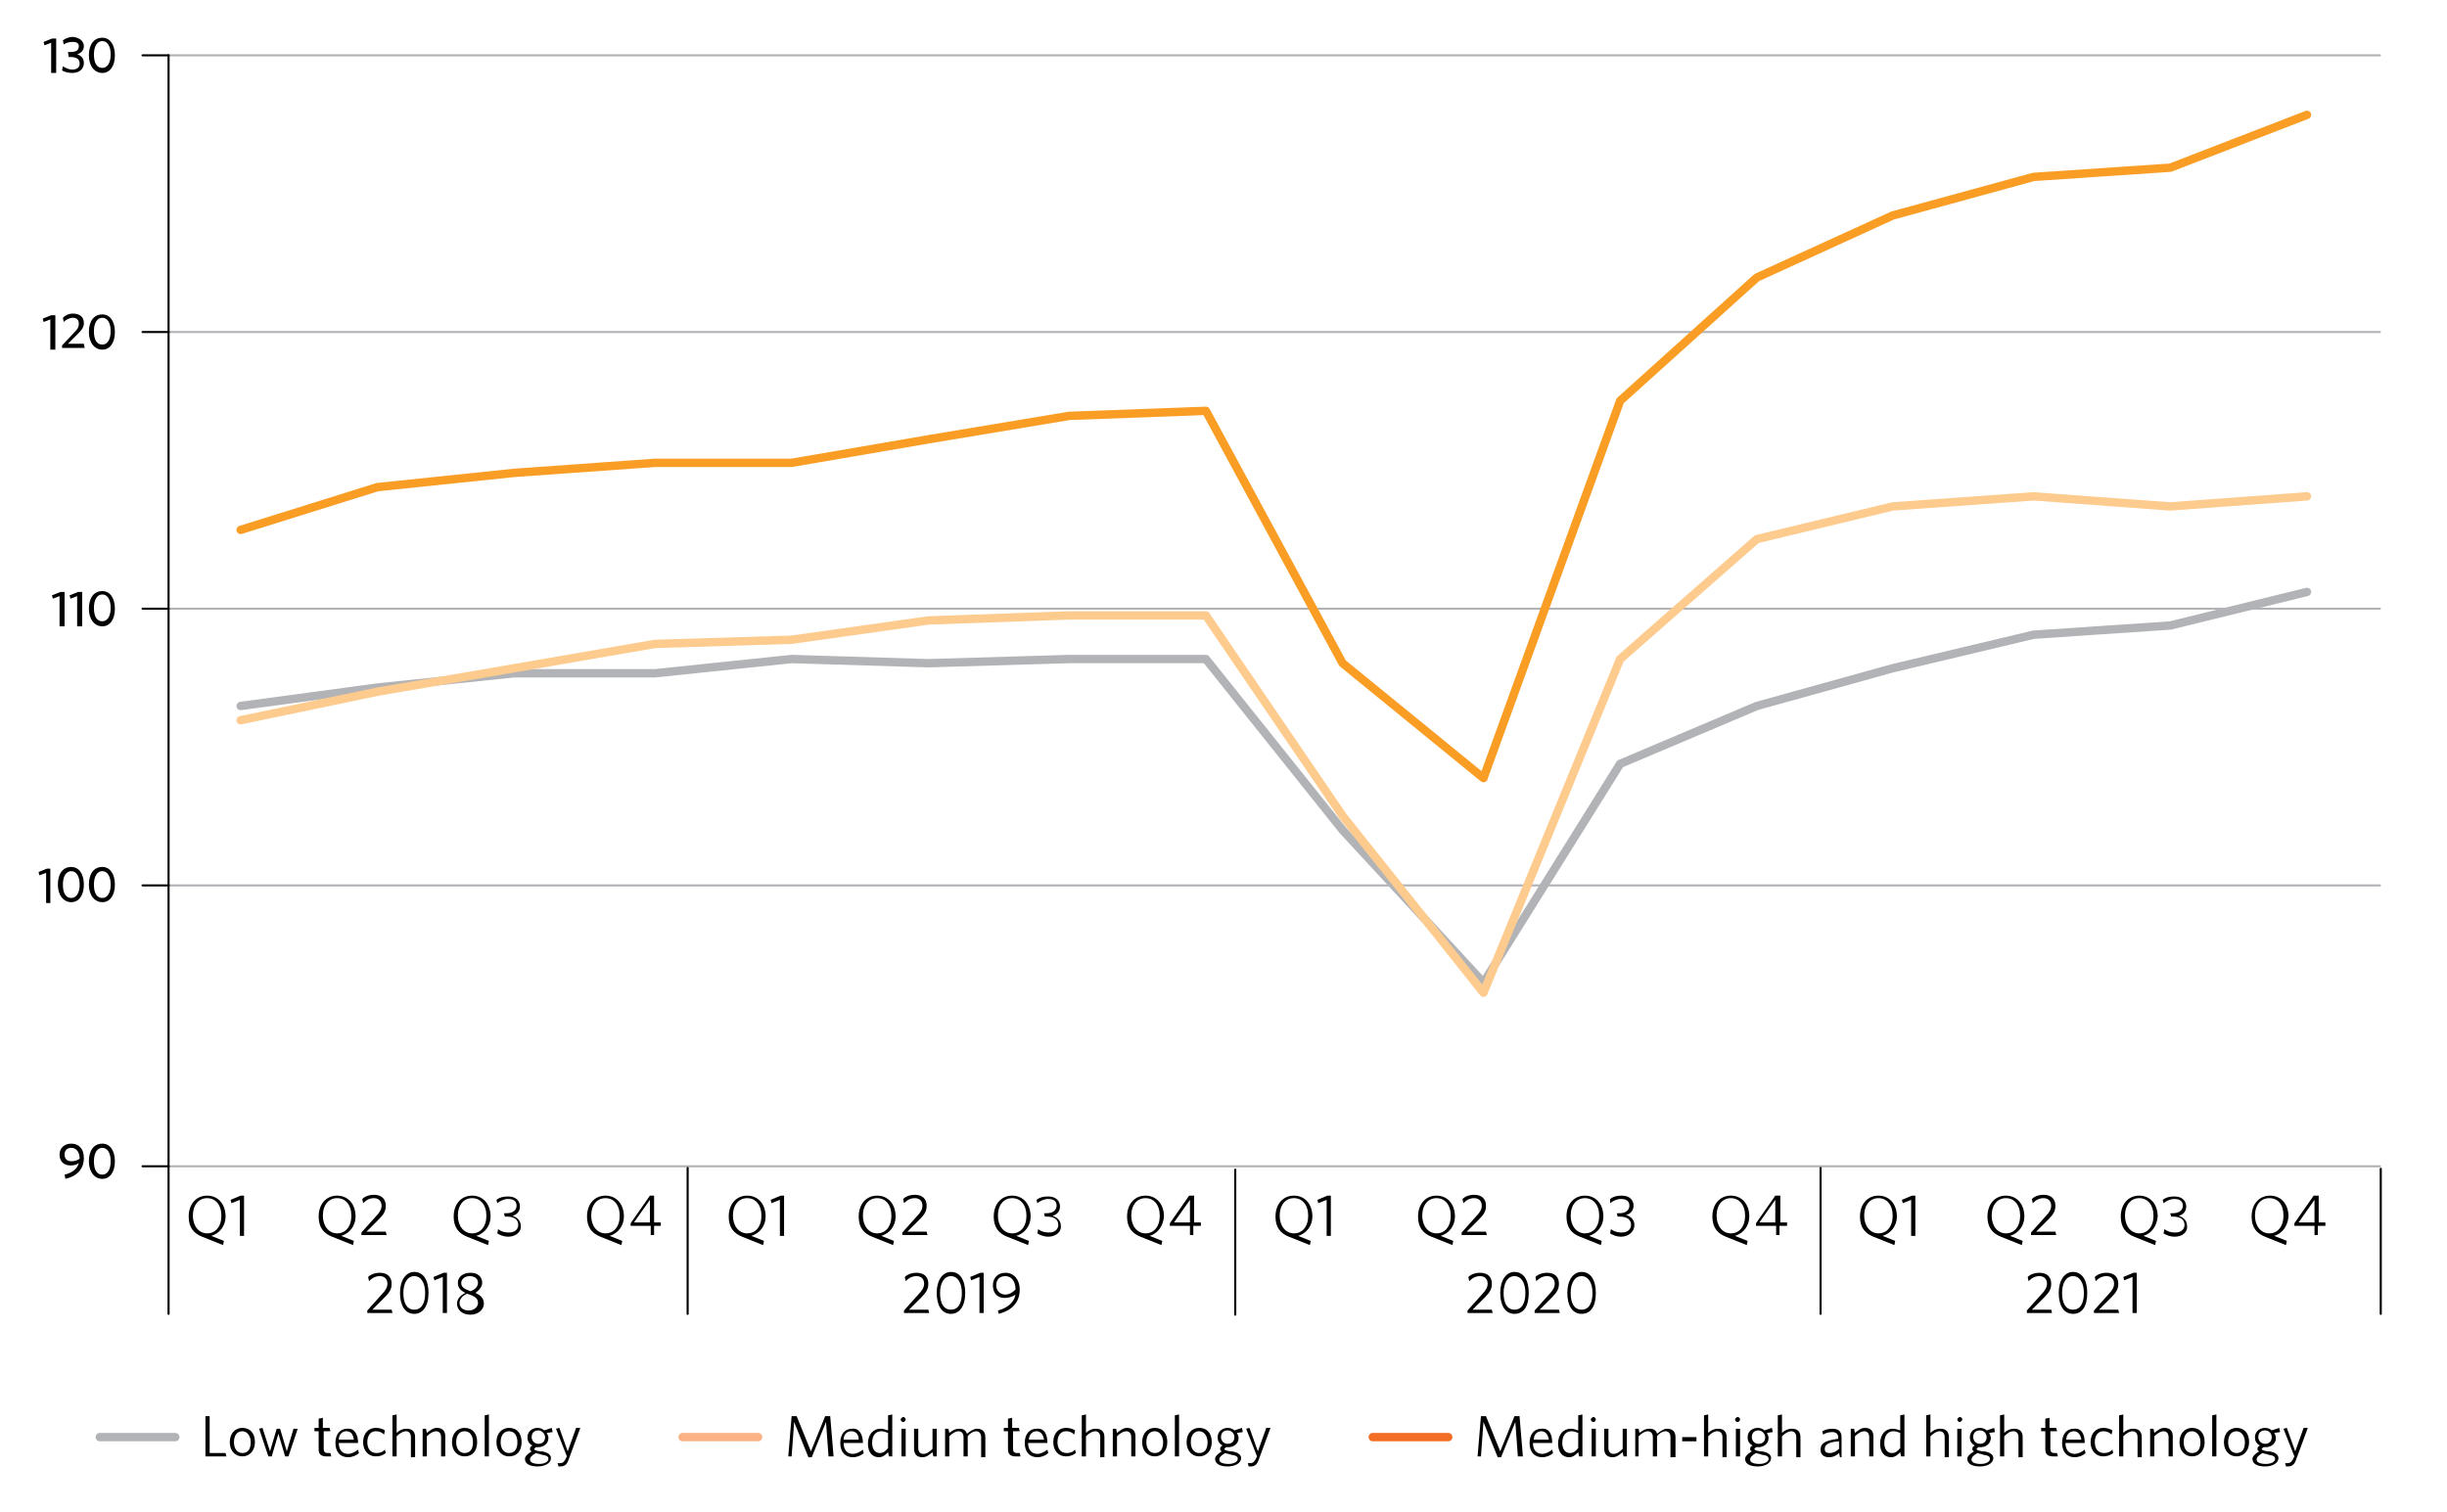 <?xml version="1.0" encoding="utf-8"?>
<!-- Generator: Adobe Illustrator 26.3.1, SVG Export Plug-In . SVG Version: 6.00 Build 0)  -->
<svg version="1.1" xmlns="http://www.w3.org/2000/svg" xmlns:xlink="http://www.w3.org/1999/xlink" x="0px" y="0px"
	 viewBox="0 0 291.8 180.3" style="enable-background:new 0 0 291.8 180.3;" xml:space="preserve">
<style type="text/css">
	.st0{fill:none;}
	.st1{fill:#FFFFFF;}
	.st2{display:none;}
	.st3{fill:none;stroke:#000000;stroke-width:0.25;stroke-linecap:round;stroke-linejoin:round;stroke-miterlimit:10;}
	.st4{fill:#F36E24;}
	.st5{fill:#FAB284;}
	.st6{fill:#A6A6A6;}
	.st7{fill:#DAD9D9;}
	.st8{fill:none;stroke:#FAB284;stroke-linecap:round;stroke-linejoin:round;stroke-miterlimit:10;}
	.st9{fill:none;stroke:#F36E24;stroke-linecap:round;stroke-linejoin:round;stroke-miterlimit:10;}
	.st10{fill:none;stroke:#B1B3B6;stroke-linecap:round;stroke-linejoin:round;stroke-miterlimit:10;}
	.st11{fill:none;stroke:#B1B3B6;stroke-width:0.25;stroke-linecap:round;stroke-linejoin:round;stroke-miterlimit:10;}
	.st12{fill:none;stroke:#FECB8E;stroke-linecap:round;stroke-linejoin:round;stroke-miterlimit:10;}
	.st13{fill:none;stroke:#F99D25;stroke-linecap:round;stroke-linejoin:round;stroke-miterlimit:10;}
</style>
<g id="Template_notes">
</g>
<g id="Two-line_title">
</g>
<g id="Three-line_title" class="st2">
</g>
<g id="Figure_11">
</g>
<g id="Figure_10">
</g>
<g id="Figure_9">
</g>
<g id="Figure_8">
</g>
<g id="Figure_7">
</g>
<g id="Figure_6">
</g>
<g id="Figure_5">
</g>
<g id="Figure_4">
</g>
<g id="Figure_3">
	<g>
		<rect x="4.7" y="-21.4" class="st0" width="275.9" height="26.2"/>
	</g>
	<g>
		<g>
			<line class="st8" x1="81.4" y1="171.4" x2="90.4" y2="171.4"/>
			<g>
				<path d="M98.8,173.7l-0.3-4.1l-1.7,4.2h-0.4l-1.7-4.2l-0.3,4.1H94l0.4-4.8h0.6l1.7,4.2l1.7-4.2h0.6l0.4,4.8H98.8z"/>
				<path d="M102.9,172.1h-2.3c0,0.8,0.4,1.3,1.1,1.3c0.4,0,0.8-0.2,1.2-0.5l0.1,0.4c-0.3,0.3-0.8,0.5-1.3,0.5
					c-0.9,0-1.5-0.6-1.5-1.7c0-1.1,0.6-1.7,1.4-1.7C102.4,170.3,102.9,171,102.9,172.1C102.9,172,102.9,172,102.9,172.1z
					 M101.5,170.7c-0.5,0-0.9,0.4-0.9,1h1.8C102.4,171.1,102.1,170.7,101.5,170.7z"/>
				<path d="M106,173.7l-0.1-0.5c-0.3,0.3-0.6,0.6-1.1,0.6c-0.7,0-1.3-0.5-1.3-1.6c0-1.2,0.7-1.8,1.5-1.8c0.3,0,0.6,0.1,0.9,0.2
					v-1.8l0.5-0.1v5H106z M105.9,170.9c-0.3-0.1-0.5-0.2-0.8-0.2c-0.6,0-1.1,0.4-1.1,1.4c0,0.8,0.4,1.2,0.9,1.2c0.4,0,0.7-0.2,1-0.6
					V170.9z"/>
				<path d="M107.7,169.6c-0.2,0-0.3-0.2-0.3-0.3s0.2-0.3,0.3-0.3c0.2,0,0.3,0.2,0.3,0.3S107.9,169.6,107.7,169.6z M107.5,173.7
					v-3.3h0.5v3.3H107.5z"/>
				<path d="M111.3,173.7l-0.1-0.5c-0.4,0.3-0.7,0.6-1.2,0.6c-0.7,0-1-0.4-1-1v-2.4h0.5v2.3c0,0.4,0.2,0.7,0.6,0.7
					c0.4,0,0.7-0.2,1.1-0.6v-2.4h0.5v3.3H111.3z"/>
				<path d="M117,173.7v-2.3c0-0.4-0.2-0.7-0.6-0.7c-0.3,0-0.7,0.2-1,0.6v2.4h-0.5v-2.3c0-0.4-0.2-0.7-0.6-0.7
					c-0.3,0-0.7,0.2-1.1,0.6v2.4h-0.5v-3.3h0.4l0.1,0.5c0.4-0.3,0.7-0.5,1.2-0.5c0.5,0,0.8,0.2,0.9,0.6c0.4-0.3,0.8-0.6,1.2-0.6
					c0.7,0,1,0.4,1,1v2.4H117z"/>
				<path d="M121.1,173.7c-0.5,0-0.9-0.2-0.9-0.8v-2.2h-0.5v-0.4h0.5v-1.1l0.5-0.1v1.2h0.8l0.1,0.4h-0.8v2.1c0,0.3,0.1,0.5,0.5,0.5
					c0.1,0,0.2,0,0.3,0l0.1,0.4C121.5,173.7,121.3,173.7,121.1,173.7z"/>
				<path d="M124.9,172.1h-2.3c0,0.8,0.4,1.3,1.1,1.3c0.4,0,0.8-0.2,1.2-0.5l0.1,0.4c-0.3,0.3-0.8,0.5-1.3,0.5
					c-0.9,0-1.5-0.6-1.5-1.7c0-1.1,0.6-1.7,1.4-1.7C124.5,170.3,124.9,171,124.9,172.1C124.9,172,124.9,172,124.9,172.1z
					 M123.6,170.7c-0.5,0-0.9,0.4-0.9,1h1.8C124.4,171.1,124.1,170.7,123.6,170.7z"/>
				<path d="M127.1,173.7c-0.8,0-1.5-0.6-1.5-1.7c0-1.1,0.7-1.7,1.5-1.7c0.4,0,0.8,0.1,1.1,0.3l-0.1,0.5c-0.3-0.3-0.6-0.4-1-0.4
					c-0.6,0-1,0.5-1,1.3c0,0.8,0.4,1.3,1.1,1.3c0.4,0,0.7-0.1,1-0.4l0.1,0.4C127.9,173.6,127.5,173.7,127.1,173.7z"/>
				<path d="M131.2,173.7v-2.3c0-0.4-0.2-0.7-0.6-0.7c-0.3,0-0.7,0.2-1.1,0.6v2.4h-0.5v-4.9l0.5-0.1v2.2c0.3-0.3,0.7-0.5,1.2-0.5
					c0.7,0,1,0.4,1,1v2.4H131.2z"/>
				<path d="M134.9,173.7v-2.3c0-0.4-0.2-0.7-0.6-0.7c-0.3,0-0.7,0.2-1.1,0.6v2.4h-0.5v-3.3h0.4l0.1,0.5c0.4-0.3,0.7-0.6,1.2-0.6
					c0.7,0,1,0.4,1,1v2.4H134.9z"/>
				<path d="M137.7,173.7c-0.8,0-1.5-0.6-1.5-1.7c0-1.1,0.7-1.7,1.5-1.7c0.9,0,1.5,0.6,1.5,1.7C139.2,173.1,138.5,173.7,137.7,173.7
					z M137.7,170.7c-0.7,0-1,0.6-1,1.3c0,0.8,0.4,1.3,1,1.3c0.7,0,1-0.5,1-1.3C138.7,171.3,138.3,170.7,137.7,170.7z"/>
				<path d="M140.1,173.7v-4.9l0.5-0.1v5H140.1z"/>
				<path d="M143,173.7c-0.8,0-1.5-0.6-1.5-1.7c0-1.1,0.7-1.7,1.5-1.7c0.9,0,1.5,0.6,1.5,1.7C144.5,173.1,143.8,173.7,143,173.7z
					 M143,170.7c-0.7,0-1,0.6-1,1.3c0,0.8,0.4,1.3,1,1.3c0.7,0,1-0.5,1-1.3C144,171.3,143.6,170.7,143,170.7z"/>
				<path d="M148.1,170.3l0.1,0.5l-0.7,0.1c0.1,0.2,0.2,0.4,0.2,0.6c0,0.7-0.6,1.1-1.2,1.1c-0.1,0-0.2,0-0.3,0
					c-0.1,0.1-0.2,0.2-0.2,0.2c0,0.1,0.1,0.2,0.7,0.3l0.2,0c0.7,0.1,1.1,0.4,1.1,0.8c0,0.6-0.7,1-1.6,1s-1.5-0.3-1.5-0.9
					c0-0.3,0.3-0.6,0.8-0.9c-0.2-0.1-0.2-0.2-0.2-0.3c0-0.2,0.1-0.3,0.3-0.4c-0.4-0.2-0.6-0.5-0.6-1c0-0.7,0.6-1.1,1.2-1.1
					c0.3,0,0.6,0.1,0.8,0.3L148.1,170.3z M145.4,174.1c0,0.3,0.4,0.5,1.1,0.5c0.7,0,1.1-0.3,1.1-0.6c0-0.3-0.2-0.4-0.8-0.5l-0.3-0.1
					c-0.2,0-0.3-0.1-0.4-0.1C145.6,173.6,145.4,173.8,145.4,174.1z M146.4,170.6c-0.5,0-0.8,0.3-0.8,0.8c0,0.4,0.3,0.8,0.8,0.8
					s0.8-0.3,0.8-0.8C147.2,171,146.9,170.6,146.4,170.6z"/>
				<path d="M150.1,174.1c-0.2,0.6-0.5,0.8-1,0.8c-0.1,0-0.1,0-0.2,0l-0.1-0.4c0.1,0,0.2,0,0.3,0c0.3,0,0.4-0.1,0.6-0.4l0.2-0.4
					l-1.3-3.3l0.4-0.1l1,2.8l1-2.8h0.5L150.1,174.1z"/>
			</g>
		</g>
		<g>
			<line class="st9" x1="163.7" y1="171.4" x2="172.7" y2="171.4"/>
			<g>
				<path d="M181,173.7l-0.3-4.1l-1.7,4.2h-0.4l-1.7-4.2l-0.3,4.1h-0.4l0.4-4.8h0.6l1.7,4.2l1.7-4.2h0.6l0.4,4.8H181z"/>
				<path d="M185.1,172.1h-2.3c0,0.8,0.4,1.3,1.1,1.3c0.4,0,0.8-0.2,1.2-0.5l0.1,0.4c-0.3,0.3-0.8,0.5-1.3,0.5
					c-0.9,0-1.5-0.6-1.5-1.7c0-1.1,0.6-1.7,1.4-1.7C184.7,170.3,185.1,171,185.1,172.1C185.1,172,185.1,172,185.1,172.1z
					 M183.8,170.7c-0.5,0-0.9,0.4-0.9,1h1.8C184.6,171.1,184.3,170.7,183.8,170.7z"/>
				<path d="M188.3,173.7l-0.1-0.5c-0.3,0.3-0.6,0.6-1.1,0.6c-0.7,0-1.3-0.5-1.3-1.6c0-1.2,0.7-1.8,1.5-1.8c0.3,0,0.6,0.1,0.9,0.2
					v-1.8l0.5-0.1v5H188.3z M188.2,170.9c-0.3-0.1-0.5-0.2-0.8-0.2c-0.6,0-1.1,0.4-1.1,1.4c0,0.8,0.4,1.2,0.9,1.2
					c0.4,0,0.7-0.2,1-0.6V170.9z"/>
				<path d="M190,169.6c-0.2,0-0.3-0.2-0.3-0.3s0.2-0.3,0.3-0.3c0.2,0,0.3,0.2,0.3,0.3S190.2,169.6,190,169.6z M189.8,173.7v-3.3
					h0.5v3.3H189.8z"/>
				<path d="M193.6,173.7l-0.1-0.5c-0.4,0.3-0.7,0.6-1.2,0.6c-0.7,0-1-0.4-1-1v-2.4h0.5v2.3c0,0.4,0.2,0.7,0.6,0.7
					c0.4,0,0.7-0.2,1.1-0.6v-2.4h0.5v3.3H193.6z"/>
				<path d="M199.2,173.7v-2.3c0-0.4-0.2-0.7-0.6-0.7c-0.3,0-0.7,0.2-1,0.6v2.4h-0.5v-2.3c0-0.4-0.2-0.7-0.6-0.7
					c-0.3,0-0.7,0.2-1.1,0.6v2.4H195v-3.3h0.4l0.1,0.5c0.4-0.3,0.7-0.5,1.2-0.5c0.5,0,0.8,0.2,0.9,0.6c0.4-0.3,0.8-0.6,1.2-0.6
					c0.7,0,1,0.4,1,1v2.4H199.2z"/>
				<path d="M200.6,171.9v-0.5h1.7v0.5H200.6z"/>
				<path d="M205.4,173.7v-2.3c0-0.4-0.2-0.7-0.6-0.7c-0.4,0-0.7,0.2-1.1,0.6v2.4h-0.5v-4.9l0.5-0.1v2.2c0.3-0.3,0.7-0.5,1.2-0.5
					c0.7,0,1,0.4,1,1v2.4H205.4z"/>
				<path d="M207.2,169.6c-0.2,0-0.3-0.2-0.3-0.3s0.2-0.3,0.3-0.3c0.2,0,0.3,0.2,0.3,0.3S207.4,169.6,207.2,169.6z M207,173.7v-3.3
					h0.5v3.3H207z"/>
				<path d="M211.3,170.3l0.1,0.5l-0.7,0.1c0.1,0.2,0.2,0.4,0.2,0.6c0,0.7-0.6,1.1-1.2,1.1c-0.1,0-0.2,0-0.3,0
					c-0.1,0.1-0.2,0.2-0.2,0.2c0,0.1,0.1,0.2,0.7,0.3l0.2,0c0.7,0.1,1.1,0.4,1.1,0.8c0,0.6-0.7,1-1.6,1s-1.5-0.3-1.5-0.9
					c0-0.3,0.3-0.6,0.8-0.9c-0.2-0.1-0.2-0.2-0.2-0.3c0-0.2,0.1-0.3,0.3-0.4c-0.4-0.2-0.6-0.5-0.6-1c0-0.7,0.6-1.1,1.2-1.1
					c0.3,0,0.6,0.1,0.8,0.3L211.3,170.3z M208.7,174.1c0,0.3,0.4,0.5,1.1,0.5c0.7,0,1.1-0.3,1.1-0.6c0-0.3-0.2-0.4-0.8-0.5l-0.3-0.1
					c-0.2,0-0.3-0.1-0.4-0.1C208.9,173.6,208.7,173.8,208.7,174.1z M209.7,170.6c-0.5,0-0.8,0.3-0.8,0.8c0,0.4,0.3,0.8,0.8,0.8
					s0.8-0.3,0.8-0.8C210.5,171,210.1,170.6,209.7,170.6z"/>
				<path d="M214.2,173.7v-2.3c0-0.4-0.2-0.7-0.6-0.7c-0.3,0-0.7,0.2-1.1,0.6v2.4h-0.5v-4.9l0.5-0.1v2.2c0.3-0.3,0.7-0.5,1.2-0.5
					c0.7,0,1,0.4,1,1v2.4H214.2z"/>
				<path d="M219.4,173.7l-0.1-0.4c-0.3,0.3-0.7,0.5-1.2,0.5c-0.6,0-1-0.3-1-0.9c0-0.8,0.6-1.1,2.1-1.3v-0.2c0-0.4-0.3-0.6-0.7-0.6
					c-0.4,0-0.8,0.1-1.1,0.3l-0.1-0.4c0.4-0.2,0.8-0.3,1.2-0.3c0.7,0,1.1,0.3,1.1,1v2.4H219.4z M219.3,171.9
					c-1.3,0.1-1.7,0.4-1.7,0.9c0,0.4,0.2,0.5,0.6,0.5c0.4,0,0.8-0.2,1.1-0.5V171.9z"/>
				<path d="M222.9,173.7v-2.3c0-0.4-0.2-0.7-0.6-0.7c-0.3,0-0.7,0.2-1.1,0.6v2.4h-0.5v-3.3h0.4l0.1,0.5c0.4-0.3,0.7-0.6,1.2-0.6
					c0.7,0,1,0.4,1,1v2.4H222.9z"/>
				<path d="M226.7,173.7l-0.1-0.5c-0.3,0.3-0.6,0.6-1.1,0.6c-0.7,0-1.3-0.5-1.3-1.6c0-1.2,0.7-1.8,1.5-1.8c0.3,0,0.6,0.1,0.9,0.2
					v-1.8l0.5-0.1v5H226.7z M226.6,170.9c-0.3-0.1-0.5-0.2-0.8-0.2c-0.6,0-1.1,0.4-1.1,1.4c0,0.8,0.4,1.2,0.9,1.2
					c0.4,0,0.7-0.2,1-0.6V170.9z"/>
				<path d="M231.9,173.7v-2.3c0-0.4-0.2-0.7-0.6-0.7c-0.3,0-0.7,0.2-1.1,0.6v2.4h-0.5v-4.9l0.5-0.1v2.2c0.3-0.3,0.7-0.5,1.2-0.5
					c0.7,0,1,0.4,1,1v2.4H231.9z"/>
				<path d="M233.7,169.6c-0.2,0-0.3-0.2-0.3-0.3s0.2-0.3,0.3-0.3c0.2,0,0.3,0.2,0.3,0.3S233.8,169.6,233.7,169.6z M233.4,173.7
					v-3.3h0.5v3.3H233.4z"/>
				<path d="M237.8,170.3l0.1,0.5l-0.7,0.1c0.1,0.2,0.2,0.4,0.2,0.6c0,0.7-0.6,1.1-1.2,1.1c-0.1,0-0.2,0-0.3,0
					c-0.1,0.1-0.2,0.2-0.2,0.2c0,0.1,0.1,0.2,0.7,0.3l0.2,0c0.7,0.1,1.1,0.4,1.1,0.8c0,0.6-0.7,1-1.6,1s-1.5-0.3-1.5-0.9
					c0-0.3,0.3-0.6,0.8-0.9c-0.2-0.1-0.2-0.2-0.2-0.3c0-0.2,0.1-0.3,0.3-0.4c-0.4-0.2-0.6-0.5-0.6-1c0-0.7,0.6-1.1,1.2-1.1
					c0.3,0,0.6,0.1,0.8,0.3L237.8,170.3z M235.1,174.1c0,0.3,0.4,0.5,1.1,0.5c0.7,0,1.1-0.3,1.1-0.6c0-0.3-0.2-0.4-0.8-0.5l-0.3-0.1
					c-0.2,0-0.3-0.1-0.4-0.1C235.3,173.6,235.1,173.8,235.1,174.1z M236.1,170.6c-0.5,0-0.8,0.3-0.8,0.8c0,0.4,0.3,0.8,0.8,0.8
					s0.8-0.3,0.8-0.8C236.9,171,236.6,170.6,236.1,170.6z"/>
				<path d="M240.7,173.7v-2.3c0-0.4-0.2-0.7-0.6-0.7c-0.4,0-0.7,0.2-1.1,0.6v2.4h-0.5v-4.9l0.5-0.1v2.2c0.3-0.3,0.7-0.5,1.2-0.5
					c0.7,0,1,0.4,1,1v2.4H240.7z"/>
				<path d="M244.8,173.7c-0.5,0-0.9-0.2-0.9-0.8v-2.2h-0.5v-0.4h0.5v-1.1l0.5-0.1v1.2h0.8l0.1,0.4h-0.8v2.1c0,0.3,0.1,0.5,0.5,0.5
					c0.1,0,0.2,0,0.3,0l0.1,0.4C245.2,173.7,245,173.7,244.8,173.7z"/>
				<path d="M248.6,172.1h-2.3c0,0.8,0.4,1.3,1.1,1.3c0.4,0,0.8-0.2,1.2-0.5l0.1,0.4c-0.3,0.3-0.8,0.5-1.3,0.5
					c-0.9,0-1.5-0.6-1.5-1.7c0-1.1,0.6-1.7,1.4-1.7C248.2,170.3,248.6,171,248.6,172.1C248.6,172,248.6,172,248.6,172.1z
					 M247.3,170.7c-0.5,0-0.9,0.4-0.9,1h1.8C248.1,171.1,247.8,170.7,247.3,170.7z"/>
				<path d="M250.8,173.7c-0.8,0-1.5-0.6-1.5-1.7c0-1.1,0.7-1.7,1.5-1.7c0.4,0,0.8,0.1,1.1,0.3l-0.1,0.5c-0.3-0.3-0.6-0.4-1-0.4
					c-0.6,0-1,0.5-1,1.3c0,0.8,0.4,1.3,1.1,1.3c0.4,0,0.7-0.1,1-0.4l0.1,0.4C251.6,173.6,251.2,173.7,250.8,173.7z"/>
				<path d="M254.9,173.7v-2.3c0-0.4-0.2-0.7-0.6-0.7c-0.3,0-0.7,0.2-1.1,0.6v2.4h-0.5v-4.9l0.5-0.1v2.2c0.3-0.3,0.7-0.5,1.2-0.5
					c0.7,0,1,0.4,1,1v2.4H254.9z"/>
				<path d="M258.6,173.7v-2.3c0-0.4-0.2-0.7-0.6-0.7c-0.3,0-0.7,0.2-1.1,0.6v2.4h-0.5v-3.3h0.4l0.1,0.5c0.4-0.3,0.7-0.6,1.2-0.6
					c0.7,0,1,0.4,1,1v2.4H258.6z"/>
				<path d="M261.4,173.7c-0.8,0-1.5-0.6-1.5-1.7c0-1.1,0.7-1.7,1.5-1.7c0.9,0,1.5,0.6,1.5,1.7C262.9,173.1,262.2,173.7,261.4,173.7
					z M261.4,170.7c-0.7,0-1,0.6-1,1.3c0,0.8,0.4,1.3,1,1.3c0.7,0,1-0.5,1-1.3C262.4,171.3,262,170.7,261.4,170.7z"/>
				<path d="M263.8,173.7v-4.9l0.5-0.1v5H263.8z"/>
				<path d="M266.7,173.7c-0.8,0-1.5-0.6-1.5-1.7c0-1.1,0.7-1.7,1.5-1.7c0.9,0,1.5,0.6,1.5,1.7C268.2,173.1,267.5,173.7,266.7,173.7
					z M266.7,170.7c-0.7,0-1,0.6-1,1.3c0,0.8,0.4,1.3,1,1.3c0.7,0,1-0.5,1-1.3C267.7,171.3,267.3,170.7,266.7,170.7z"/>
				<path d="M271.8,170.3l0.1,0.5l-0.7,0.1c0.1,0.2,0.2,0.4,0.2,0.6c0,0.7-0.6,1.1-1.2,1.1c-0.1,0-0.2,0-0.3,0
					c-0.1,0.1-0.2,0.2-0.2,0.2c0,0.1,0.1,0.2,0.7,0.3l0.2,0c0.7,0.1,1.1,0.4,1.1,0.8c0,0.6-0.7,1-1.6,1s-1.5-0.3-1.5-0.9
					c0-0.3,0.3-0.6,0.8-0.9c-0.2-0.1-0.2-0.2-0.2-0.3c0-0.2,0.1-0.3,0.3-0.4c-0.4-0.2-0.6-0.5-0.6-1c0-0.7,0.6-1.1,1.2-1.1
					c0.3,0,0.6,0.1,0.8,0.3L271.8,170.3z M269.1,174.1c0,0.3,0.4,0.5,1.1,0.5c0.7,0,1.1-0.3,1.1-0.6c0-0.3-0.2-0.4-0.8-0.5l-0.3-0.1
					c-0.2,0-0.3-0.1-0.4-0.1C269.3,173.6,269.1,173.8,269.1,174.1z M270.1,170.6c-0.5,0-0.8,0.3-0.8,0.8c0,0.4,0.3,0.8,0.8,0.8
					s0.8-0.3,0.8-0.8C270.9,171,270.6,170.6,270.1,170.6z"/>
				<path d="M273.8,174.1c-0.2,0.6-0.5,0.8-1,0.8c-0.1,0-0.1,0-0.2,0l-0.1-0.4c0.1,0,0.2,0,0.3,0c0.3,0,0.4-0.1,0.6-0.4l0.2-0.4
					l-1.3-3.3l0.4-0.1l1,2.8l1-2.8h0.5L273.8,174.1z"/>
			</g>
		</g>
		<g>
			<line class="st10" x1="11.9" y1="171.4" x2="20.9" y2="171.4"/>
			<g>
				<path d="M24.5,173.7v-4.8H25v4.4h1.9l0.1,0.4H24.5z"/>
				<path d="M28.9,173.7c-0.8,0-1.5-0.6-1.5-1.7c0-1.1,0.7-1.7,1.5-1.7c0.9,0,1.5,0.6,1.5,1.7C30.4,173.1,29.7,173.7,28.9,173.7z
					 M28.9,170.7c-0.7,0-1,0.6-1,1.3c0,0.8,0.4,1.3,1,1.3c0.7,0,1-0.5,1-1.3C29.9,171.3,29.5,170.7,28.9,170.7z"/>
				<path d="M34.4,173.7H34l-0.8-2.7l-0.8,2.7h-0.4l-1.1-3.3l0.4-0.1l0.9,2.8l0.8-2.7h0.4l0.8,2.7l0.8-2.7h0.5L34.4,173.7z"/>
				<path d="M38.9,173.7c-0.5,0-0.9-0.2-0.9-0.8v-2.2h-0.5v-0.4H38v-1.1l0.5-0.1v1.2h0.8l0.1,0.4h-0.8v2.1c0,0.3,0.1,0.5,0.5,0.5
					c0.1,0,0.2,0,0.3,0l0.1,0.4C39.2,173.7,39,173.7,38.9,173.7z"/>
				<path d="M42.7,172.1h-2.3c0,0.8,0.4,1.3,1.1,1.3c0.4,0,0.8-0.2,1.2-0.5l0.1,0.4c-0.3,0.3-0.8,0.5-1.3,0.5
					c-0.9,0-1.5-0.6-1.5-1.7c0-1.1,0.6-1.7,1.4-1.7C42.2,170.3,42.7,171,42.7,172.1C42.7,172,42.7,172,42.7,172.1z M41.3,170.7
					c-0.5,0-0.9,0.4-0.9,1h1.8C42.1,171.1,41.9,170.7,41.3,170.7z"/>
				<path d="M44.8,173.7c-0.8,0-1.5-0.6-1.5-1.7c0-1.1,0.7-1.7,1.5-1.7c0.4,0,0.8,0.1,1.1,0.3l-0.1,0.5c-0.3-0.3-0.6-0.4-1-0.4
					c-0.6,0-1,0.5-1,1.3c0,0.8,0.4,1.3,1.1,1.3c0.4,0,0.7-0.1,1-0.4l0.1,0.4C45.6,173.6,45.3,173.7,44.8,173.7z"/>
				<path d="M49,173.7v-2.3c0-0.4-0.2-0.7-0.6-0.7c-0.3,0-0.7,0.2-1.1,0.6v2.4h-0.5v-4.9l0.5-0.1v2.2c0.3-0.3,0.7-0.5,1.2-0.5
					c0.7,0,1,0.4,1,1v2.4H49z"/>
				<path d="M52.6,173.7v-2.3c0-0.4-0.2-0.7-0.6-0.7c-0.3,0-0.7,0.2-1.1,0.6v2.4h-0.5v-3.3h0.4l0.1,0.5c0.4-0.3,0.7-0.6,1.2-0.6
					c0.7,0,1,0.4,1,1v2.4H52.6z"/>
				<path d="M55.4,173.7c-0.8,0-1.5-0.6-1.5-1.7c0-1.1,0.7-1.7,1.5-1.7c0.9,0,1.5,0.6,1.5,1.7C56.9,173.1,56.3,173.7,55.4,173.7z
					 M55.4,170.7c-0.7,0-1,0.6-1,1.3c0,0.8,0.4,1.3,1,1.3c0.7,0,1-0.5,1-1.3C56.4,171.3,56.1,170.7,55.4,170.7z"/>
				<path d="M57.8,173.7v-4.9l0.5-0.1v5H57.8z"/>
				<path d="M60.7,173.7c-0.8,0-1.5-0.6-1.5-1.7c0-1.1,0.7-1.7,1.5-1.7c0.9,0,1.5,0.6,1.5,1.7C62.2,173.1,61.6,173.7,60.7,173.7z
					 M60.7,170.7c-0.7,0-1,0.6-1,1.3c0,0.8,0.4,1.3,1,1.3c0.7,0,1-0.5,1-1.3C61.7,171.3,61.4,170.7,60.7,170.7z"/>
				<path d="M65.8,170.3l0.1,0.5l-0.7,0.1c0.1,0.2,0.2,0.4,0.2,0.6c0,0.7-0.6,1.1-1.2,1.1c-0.1,0-0.2,0-0.3,0
					c-0.1,0.1-0.2,0.2-0.2,0.2c0,0.1,0.1,0.2,0.7,0.3l0.2,0c0.7,0.1,1.1,0.4,1.1,0.8c0,0.6-0.7,1-1.6,1s-1.5-0.3-1.5-0.9
					c0-0.3,0.3-0.6,0.8-0.9c-0.2-0.1-0.2-0.2-0.2-0.3c0-0.2,0.1-0.3,0.3-0.4c-0.4-0.2-0.6-0.5-0.6-1c0-0.7,0.6-1.1,1.2-1.1
					c0.3,0,0.6,0.1,0.8,0.3L65.8,170.3z M63.2,174.1c0,0.3,0.4,0.5,1.1,0.5c0.7,0,1.1-0.3,1.1-0.6c0-0.3-0.2-0.4-0.8-0.5l-0.3-0.1
					c-0.2,0-0.3-0.1-0.4-0.1C63.4,173.6,63.2,173.8,63.2,174.1z M64.2,170.6c-0.5,0-0.8,0.3-0.8,0.8c0,0.4,0.3,0.8,0.8,0.8
					s0.8-0.3,0.8-0.8C65,171,64.6,170.6,64.2,170.6z"/>
				<path d="M67.8,174.1c-0.2,0.6-0.5,0.8-1,0.8c-0.1,0-0.1,0-0.2,0l-0.1-0.4c0.1,0,0.2,0,0.3,0c0.3,0,0.4-0.1,0.6-0.4l0.2-0.4
					l-1.3-3.3l0.4-0.1l1,2.8l1-2.8h0.5L67.8,174.1z"/>
			</g>
		</g>
	</g>
	<line class="st11" x1="20.1" y1="6.6" x2="283.8" y2="6.6"/>
	<line class="st11" x1="20.1" y1="39.6" x2="283.8" y2="39.6"/>
	<line class="st11" x1="20.1" y1="72.6" x2="283.8" y2="72.6"/>
	<line class="st11" x1="20.1" y1="105.6" x2="283.8" y2="105.6"/>
	<line class="st11" x1="20.1" y1="139.1" x2="283.8" y2="139.1"/>
	<line class="st3" x1="20.1" y1="156.7" x2="20.1" y2="6.6"/>
	<g>
		<line class="st3" x1="17" y1="6.6" x2="20.1" y2="6.6"/>
		<line class="st3" x1="17" y1="39.6" x2="20.1" y2="39.6"/>
		<line class="st3" x1="17" y1="72.6" x2="20.1" y2="72.6"/>
		<line class="st3" x1="17" y1="105.6" x2="20.1" y2="105.6"/>
		<line class="st3" x1="17" y1="139.1" x2="20.1" y2="139.1"/>
	</g>
	<polyline class="st10" points="28.7,84.2 45,82 61.3,80.3 78.1,80.3 94.4,78.6 110.7,79.1 127.5,78.6 143.8,78.6 160.1,99 
		176.9,117.2 193.2,91.1 209.5,84.2 225.7,79.7 242.5,75.7 258.8,74.6 275.1,70.6 	"/>
	<polyline class="st12" points="28.7,85.9 45,82.5 61.3,79.7 78.1,76.8 94.4,76.3 110.7,74 127.5,73.4 143.8,73.4 160.1,97.3 
		176.9,118.4 193.2,78.6 209.5,64.3 225.7,60.4 242.5,59.2 258.8,60.4 275.1,59.2 	"/>
	<polyline class="st13" points="28.7,63.2 45,58.1 61.3,56.4 78.1,55.2 94.4,55.2 110.7,52.4 127.5,49.6 143.8,49 160.1,79.1 
		176.9,92.8 193.2,47.8 209.5,33.1 225.7,25.7 242.5,21.1 258.8,20 275.1,13.7 	"/>
	<g>
		<g>
			<g>
				<path d="M8.4,139c-0.8,0-1.3-0.5-1.3-1.3s0.6-1.3,1.4-1.3c0.9,0,1.5,0.6,1.5,1.7c0,1.4-0.9,2.2-2.2,2.5l-0.1-0.5
					c0.8-0.2,1.5-0.6,1.7-1.4C9.2,138.9,8.8,139,8.4,139z M9.5,138.2c0-0.8-0.4-1.3-1-1.3c-0.5,0-0.8,0.3-0.8,0.8
					c0,0.5,0.3,0.8,0.8,0.8C8.9,138.5,9.2,138.4,9.5,138.2L9.5,138.2z"/>
				<path d="M12.2,140.6c-0.9,0-1.6-0.8-1.6-2.1s0.6-2.1,1.6-2.1c0.9,0,1.5,0.8,1.5,2.1S13.1,140.6,12.2,140.6z M12.2,136.9
					c-0.6,0-1,0.6-1,1.6c0,1.1,0.4,1.6,1,1.6c0.6,0,1-0.6,1-1.6C13.2,137.5,12.8,136.9,12.2,136.9z"/>
			</g>
		</g>
		<g>
			<g>
				<path d="M5.5,107.6v-3.5l-0.8,0.3l-0.1-0.4l1-0.4H6v4.1H5.5z"/>
				<path d="M8.5,107.6c-0.9,0-1.6-0.8-1.6-2.1s0.6-2.1,1.6-2.1c0.9,0,1.5,0.8,1.5,2.1S9.4,107.6,8.5,107.6z M8.5,103.9
					c-0.6,0-1,0.6-1,1.6c0,1.1,0.4,1.6,1,1.6c0.6,0,1-0.6,1-1.6C9.5,104.5,9.1,103.9,8.5,103.9z"/>
				<path d="M12.2,107.6c-0.9,0-1.6-0.8-1.6-2.1s0.6-2.1,1.6-2.1c0.9,0,1.5,0.8,1.5,2.1S13.1,107.6,12.2,107.6z M12.2,103.9
					c-0.6,0-1,0.6-1,1.6c0,1.1,0.4,1.6,1,1.6c0.6,0,1-0.6,1-1.6C13.2,104.5,12.8,103.9,12.2,103.9z"/>
			</g>
		</g>
		<g>
			<g>
				<path d="M7.1,74.6v-3.5l-0.8,0.3L6.2,71l1-0.4h0.5v4.1H7.1z"/>
				<path d="M9.2,74.6v-3.5l-0.8,0.3L8.3,71l1-0.4h0.5v4.1H9.2z"/>
				<path d="M12.2,74.7c-0.9,0-1.6-0.8-1.6-2.1s0.6-2.1,1.6-2.1c0.9,0,1.5,0.8,1.5,2.1S13.1,74.7,12.2,74.7z M12.2,70.9
					c-0.6,0-1,0.6-1,1.6c0,1.1,0.4,1.6,1,1.6c0.6,0,1-0.6,1-1.6C13.2,71.5,12.8,70.9,12.2,70.9z"/>
			</g>
		</g>
		<g>
			<g>
				<path d="M6,41.6v-3.5l-0.8,0.3L5.1,38l1-0.4h0.5v4.1H6z"/>
				<path d="M7.4,41.6v-0.4l1.5-1.6c0.4-0.4,0.5-0.6,0.5-1c0-0.5-0.3-0.7-0.7-0.7c-0.4,0-0.8,0.2-1.1,0.5l-0.1-0.5
					c0.3-0.3,0.7-0.5,1.2-0.5c0.8,0,1.3,0.4,1.3,1.1c0,0.5-0.2,0.8-0.7,1.3l-1.2,1.2H10l0.1,0.5H7.4z"/>
				<path d="M12.2,41.7c-0.9,0-1.6-0.8-1.6-2.1s0.6-2.1,1.6-2.1c0.9,0,1.5,0.8,1.5,2.1S13.1,41.7,12.2,41.7z M12.2,37.9
					c-0.6,0-1,0.6-1,1.6c0,1.1,0.4,1.6,1,1.6c0.6,0,1-0.6,1-1.6C13.2,38.5,12.8,37.9,12.2,37.9z"/>
			</g>
		</g>
		<g>
			<g>
				<path d="M6.1,8.6V5.1L5.3,5.4L5.2,5l1-0.4h0.5v4.1H6.1z"/>
				<path d="M8.6,8.7c-0.4,0-0.9-0.1-1.2-0.3l0.1-0.5c0.3,0.2,0.7,0.4,1.1,0.4c0.5,0,0.9-0.2,0.9-0.7c0-0.5-0.3-0.8-1.1-0.8H8.2
					L8.1,6.2h0.3c0.7,0,1-0.2,1-0.7C9.4,5.2,9.2,5,8.7,5C8.2,5,7.9,5.1,7.6,5.3L7.5,4.8c0.3-0.2,0.7-0.4,1.2-0.4
					C9.6,4.5,10,5,10,5.5C10,6,9.7,6.3,9.2,6.5c0.5,0.1,0.8,0.5,0.8,1C10,8.2,9.5,8.7,8.6,8.7z"/>
				<path d="M12.2,8.7c-0.9,0-1.6-0.8-1.6-2.1s0.6-2.1,1.6-2.1c0.9,0,1.5,0.8,1.5,2.1S13.1,8.7,12.2,8.7z M12.2,4.9
					c-0.6,0-1,0.6-1,1.6c0,1.1,0.4,1.6,1,1.6c0.6,0,1-0.6,1-1.6C13.2,5.5,12.8,4.9,12.2,4.9z"/>
			</g>
		</g>
	</g>
	<g>
		<g>
			<path d="M25.2,147.4l1.5,0.6l-0.1,0.5l-2.5-1c-1-0.4-1.6-1.1-1.6-2.4c0-1.5,0.9-2.5,2.2-2.5c1.3,0,2.2,1,2.2,2.5
				C26.9,146.2,26.2,147.1,25.2,147.4z M24.7,142.9c-1,0-1.7,0.8-1.7,2.1c0,1.2,0.7,2.1,1.7,2.1c1,0,1.7-0.8,1.7-2.1
				S25.7,142.9,24.7,142.9z"/>
			<path d="M28.6,147.4v-4.3l-1,0.4l-0.1-0.4l1.2-0.5h0.4v4.8H28.6z"/>
		</g>
	</g>
	<g>
		<g>
			<path d="M40.7,147.4l1.5,0.6l-0.1,0.5l-2.5-1c-1-0.4-1.6-1.1-1.6-2.4c0-1.5,0.9-2.5,2.2-2.5c1.3,0,2.2,1,2.2,2.5
				C42.4,146.2,41.7,147.1,40.7,147.4z M40.2,142.9c-1,0-1.7,0.8-1.7,2.1c0,1.2,0.7,2.1,1.7,2.1c1,0,1.7-0.8,1.7-2.1
				S41.2,142.9,40.2,142.9z"/>
			<path d="M43.1,147.4V147l1.7-1.9c0.5-0.5,0.7-0.9,0.7-1.3c0-0.6-0.4-0.9-0.9-0.9c-0.5,0-0.9,0.2-1.3,0.6l-0.1-0.5
				c0.3-0.3,0.8-0.5,1.4-0.5c0.9,0,1.4,0.5,1.4,1.3c0,0.6-0.2,1-0.8,1.6l-1.5,1.5h2.3l0.1,0.4H43.1z"/>
		</g>
	</g>
	<g>
		<g>
			<path d="M56.8,147.4l1.5,0.6l-0.1,0.5l-2.5-1c-1-0.4-1.6-1.1-1.6-2.4c0-1.5,0.9-2.5,2.2-2.5c1.3,0,2.2,1,2.2,2.5
				C58.5,146.2,57.8,147.1,56.8,147.4z M56.3,142.9c-1,0-1.7,0.8-1.7,2.1c0,1.2,0.7,2.1,1.7,2.1c1,0,1.7-0.8,1.7-2.1
				S57.3,142.9,56.3,142.9z"/>
			<path d="M60.6,147.5c-0.5,0-1-0.2-1.3-0.4l0.1-0.5c0.4,0.3,0.8,0.4,1.3,0.4c0.7,0,1.1-0.4,1.1-0.9c0-0.6-0.4-1-1.4-1h-0.2
				l-0.1-0.4h0.3c0.8,0,1.2-0.4,1.2-0.9c0-0.5-0.3-0.8-1-0.8c-0.5,0-0.9,0.2-1.3,0.5l-0.1-0.4c0.4-0.3,0.8-0.4,1.4-0.4
				c1,0,1.4,0.6,1.4,1.2c0,0.6-0.4,1-0.9,1.1c0.6,0.2,1,0.6,1,1.2C62.2,146.9,61.5,147.5,60.6,147.5z"/>
		</g>
	</g>
	<g>
		<g>
			<path d="M72.7,147.4l1.5,0.6l-0.1,0.5l-2.5-1c-1-0.4-1.6-1.1-1.6-2.4c0-1.5,0.9-2.5,2.2-2.5c1.3,0,2.2,1,2.2,2.5
				C74.4,146.2,73.7,147.1,72.7,147.4z M72.2,142.9c-1,0-1.7,0.8-1.7,2.1c0,1.2,0.7,2.1,1.7,2.1c1,0,1.7-0.8,1.7-2.1
				S73.2,142.9,72.2,142.9z"/>
			<path d="M78,146.2v1.1h-0.4v-1.1h-2.4v-0.3l2.3-3.3H78v3.2h0.8v0.4H78z M77.5,143.1l-1.9,2.7h1.9V143.1z"/>
		</g>
	</g>
	<g>
		<g>
			<path d="M89.6,147.4l1.5,0.6l-0.1,0.5l-2.5-1c-1-0.4-1.6-1.1-1.6-2.4c0-1.5,0.9-2.5,2.2-2.5c1.3,0,2.2,1,2.2,2.5
				C91.3,146.2,90.6,147.1,89.6,147.4z M89.1,142.9c-1,0-1.7,0.8-1.7,2.1c0,1.2,0.7,2.1,1.7,2.1c1,0,1.7-0.8,1.7-2.1
				S90.1,142.9,89.1,142.9z"/>
			<path d="M93,147.4v-4.3l-1,0.4l-0.1-0.4l1.2-0.5h0.4v4.8H93z"/>
		</g>
	</g>
	<g>
		<g>
			<path d="M105.1,147.4l1.5,0.6l-0.1,0.5l-2.5-1c-1-0.4-1.6-1.1-1.6-2.4c0-1.5,0.9-2.5,2.2-2.5c1.3,0,2.2,1,2.2,2.5
				C106.8,146.2,106.1,147.1,105.1,147.4z M104.6,142.9c-1,0-1.7,0.8-1.7,2.1c0,1.2,0.7,2.1,1.7,2.1c1,0,1.7-0.8,1.7-2.1
				S105.6,142.9,104.6,142.9z"/>
			<path d="M107.6,147.4V147l1.7-1.9c0.5-0.5,0.7-0.9,0.7-1.3c0-0.6-0.4-0.9-0.9-0.9c-0.5,0-0.9,0.2-1.3,0.6l-0.1-0.5
				c0.3-0.3,0.8-0.5,1.4-0.5c0.9,0,1.4,0.5,1.4,1.3c0,0.6-0.2,1-0.8,1.6l-1.5,1.5h2.3l0.1,0.4H107.6z"/>
		</g>
	</g>
	<g>
		<g>
			<path d="M121.2,147.4l1.5,0.6l-0.1,0.5l-2.5-1c-1-0.4-1.6-1.1-1.6-2.4c0-1.5,0.9-2.5,2.2-2.5c1.3,0,2.2,1,2.2,2.5
				C122.9,146.2,122.2,147.1,121.2,147.4z M120.7,142.9c-1,0-1.7,0.8-1.7,2.1c0,1.2,0.7,2.1,1.7,2.1c1,0,1.7-0.8,1.7-2.1
				S121.7,142.9,120.7,142.9z"/>
			<path d="M125,147.5c-0.5,0-1-0.2-1.3-0.4l0.1-0.5c0.4,0.3,0.8,0.4,1.3,0.4c0.7,0,1.1-0.4,1.1-0.9c0-0.6-0.4-1-1.4-1h-0.2
				l-0.1-0.4h0.3c0.8,0,1.2-0.4,1.2-0.9c0-0.5-0.3-0.8-1-0.8c-0.5,0-0.9,0.2-1.3,0.5l-0.1-0.4c0.4-0.3,0.8-0.4,1.4-0.4
				c1,0,1.4,0.6,1.4,1.2c0,0.6-0.4,1-0.9,1.1c0.6,0.2,1,0.6,1,1.2C126.6,146.9,125.9,147.5,125,147.5z"/>
		</g>
	</g>
	<g>
		<g>
			<path d="M137.1,147.4l1.5,0.6l-0.1,0.5l-2.5-1c-1-0.4-1.6-1.1-1.6-2.4c0-1.5,0.9-2.5,2.2-2.5c1.3,0,2.2,1,2.2,2.5
				C138.7,146.2,138.1,147.1,137.1,147.4z M136.6,142.9c-1,0-1.7,0.8-1.7,2.1c0,1.2,0.7,2.1,1.7,2.1c1,0,1.7-0.8,1.7-2.1
				S137.6,142.9,136.6,142.9z"/>
			<path d="M142.3,146.2v1.1h-0.4v-1.1h-2.4v-0.3l2.3-3.3h0.6v3.2h0.8v0.4H142.3z M141.9,143.1l-1.9,2.7h1.9V143.1z"/>
		</g>
	</g>
	<g>
		<g>
			<path d="M154.8,147.4l1.5,0.6l-0.1,0.5l-2.5-1c-1-0.4-1.6-1.1-1.6-2.4c0-1.5,0.9-2.5,2.2-2.5c1.3,0,2.2,1,2.2,2.5
				C156.5,146.2,155.8,147.1,154.8,147.4z M154.3,142.9c-1,0-1.7,0.8-1.7,2.1c0,1.2,0.7,2.1,1.7,2.1c1,0,1.7-0.8,1.7-2.1
				S155.3,142.9,154.3,142.9z"/>
			<path d="M158.2,147.4v-4.3l-1,0.4l-0.1-0.4l1.2-0.5h0.4v4.8H158.2z"/>
		</g>
	</g>
	<g>
		<g>
			<path d="M171.8,147.4l1.5,0.6l-0.1,0.5l-2.5-1c-1-0.4-1.6-1.1-1.6-2.4c0-1.5,0.9-2.5,2.2-2.5c1.3,0,2.2,1,2.2,2.5
				C173.5,146.2,172.8,147.1,171.8,147.4z M171.3,142.9c-1,0-1.7,0.8-1.7,2.1c0,1.2,0.7,2.1,1.7,2.1c1,0,1.7-0.8,1.7-2.1
				S172.3,142.9,171.3,142.9z"/>
			<path d="M174.3,147.4V147l1.7-1.9c0.5-0.5,0.7-0.9,0.7-1.3c0-0.6-0.4-0.9-0.9-0.9c-0.5,0-0.9,0.2-1.3,0.6l-0.1-0.5
				c0.3-0.3,0.8-0.5,1.4-0.5c0.9,0,1.4,0.5,1.4,1.3c0,0.6-0.2,1-0.8,1.6l-1.5,1.5h2.3l0.1,0.4H174.3z"/>
		</g>
	</g>
	<g>
		<g>
			<path d="M189.5,147.4l1.5,0.6l-0.1,0.5l-2.5-1c-1-0.4-1.6-1.1-1.6-2.4c0-1.5,0.9-2.5,2.2-2.5c1.3,0,2.2,1,2.2,2.5
				C191.2,146.2,190.5,147.1,189.5,147.4z M189,142.9c-1,0-1.7,0.8-1.7,2.1c0,1.2,0.7,2.1,1.7,2.1c1,0,1.7-0.8,1.7-2.1
				S190,142.9,189,142.9z"/>
			<path d="M193.3,147.5c-0.5,0-1-0.2-1.3-0.4l0.1-0.5c0.4,0.3,0.8,0.4,1.3,0.4c0.7,0,1.1-0.4,1.1-0.9c0-0.6-0.4-1-1.4-1h-0.2
				l-0.1-0.4h0.3c0.8,0,1.2-0.4,1.2-0.9c0-0.5-0.3-0.8-1-0.8c-0.5,0-0.9,0.2-1.3,0.5L192,143c0.4-0.3,0.8-0.4,1.4-0.4
				c1,0,1.4,0.6,1.4,1.2c0,0.6-0.4,1-0.9,1.1c0.6,0.2,1,0.6,1,1.2C194.9,146.9,194.2,147.5,193.3,147.5z"/>
		</g>
	</g>
	<g>
		<g>
			<path d="M206.9,147.4l1.5,0.6l-0.1,0.5l-2.5-1c-1-0.4-1.6-1.1-1.6-2.4c0-1.5,0.9-2.5,2.2-2.5c1.3,0,2.2,1,2.2,2.5
				C208.6,146.2,207.9,147.1,206.9,147.4z M206.4,142.9c-1,0-1.7,0.8-1.7,2.1c0,1.2,0.7,2.1,1.7,2.1c1,0,1.7-0.8,1.7-2.1
				S207.4,142.9,206.4,142.9z"/>
			<path d="M212.2,146.2v1.1h-0.4v-1.1h-2.4v-0.3l2.3-3.3h0.6v3.2h0.8v0.4H212.2z M211.7,143.1l-1.9,2.7h1.9V143.1z"/>
		</g>
	</g>
	<g>
		<g>
			<path d="M224.5,147.4l1.5,0.6l-0.1,0.5l-2.5-1c-1-0.4-1.6-1.1-1.6-2.4c0-1.5,0.9-2.5,2.2-2.5c1.3,0,2.2,1,2.2,2.5
				C226.2,146.2,225.5,147.1,224.5,147.4z M224,142.9c-1,0-1.7,0.8-1.7,2.1c0,1.2,0.7,2.1,1.7,2.1c1,0,1.7-0.8,1.7-2.1
				S225,142.9,224,142.9z"/>
			<path d="M227.9,147.4v-4.3l-1,0.4l-0.1-0.4l1.2-0.5h0.4v4.8H227.9z"/>
		</g>
	</g>
	<g>
		<g>
			<path d="M239.7,147.4l1.5,0.6l-0.1,0.5l-2.5-1c-1-0.4-1.6-1.1-1.6-2.4c0-1.5,0.9-2.5,2.2-2.5c1.3,0,2.2,1,2.2,2.5
				C241.4,146.2,240.7,147.1,239.7,147.4z M239.2,142.9c-1,0-1.7,0.8-1.7,2.1c0,1.2,0.7,2.1,1.7,2.1c1,0,1.7-0.8,1.7-2.1
				S240.2,142.9,239.2,142.9z"/>
			<path d="M242.2,147.4V147l1.7-1.9c0.5-0.5,0.7-0.9,0.7-1.3c0-0.6-0.4-0.9-0.9-0.9c-0.5,0-0.9,0.2-1.3,0.6l-0.1-0.5
				c0.3-0.3,0.8-0.5,1.4-0.5c0.9,0,1.4,0.5,1.4,1.3c0,0.6-0.2,1-0.8,1.6l-1.5,1.5h2.3l0.1,0.4H242.2z"/>
		</g>
	</g>
	<g>
		<g>
			<path d="M255.6,147.4l1.5,0.6l-0.1,0.5l-2.5-1c-1-0.4-1.6-1.1-1.6-2.4c0-1.5,0.9-2.5,2.2-2.5c1.3,0,2.2,1,2.2,2.5
				C257.2,146.2,256.6,147.1,255.6,147.4z M255.1,142.9c-1,0-1.7,0.8-1.7,2.1c0,1.2,0.7,2.1,1.7,2.1c1,0,1.7-0.8,1.7-2.1
				S256.1,142.9,255.1,142.9z"/>
			<path d="M259.3,147.5c-0.5,0-1-0.2-1.3-0.4l0.1-0.5c0.4,0.3,0.8,0.4,1.3,0.4c0.7,0,1.1-0.4,1.1-0.9c0-0.6-0.4-1-1.4-1h-0.2
				l-0.1-0.4h0.3c0.8,0,1.2-0.4,1.2-0.9c0-0.5-0.3-0.8-1-0.8c-0.5,0-0.9,0.2-1.3,0.5l-0.1-0.4c0.4-0.3,0.8-0.4,1.4-0.4
				c1,0,1.4,0.6,1.4,1.2c0,0.6-0.4,1-0.9,1.1c0.6,0.2,1,0.6,1,1.2C260.9,146.9,260.3,147.5,259.3,147.5z"/>
		</g>
	</g>
	<g>
		<g>
			<path d="M271.2,147.4l1.5,0.6l-0.1,0.5l-2.5-1c-1-0.4-1.6-1.1-1.6-2.4c0-1.5,0.9-2.5,2.2-2.5c1.3,0,2.2,1,2.2,2.5
				C272.8,146.2,272.2,147.1,271.2,147.4z M270.6,142.9c-1,0-1.7,0.8-1.7,2.1c0,1.2,0.7,2.1,1.7,2.1c1,0,1.7-0.8,1.7-2.1
				S271.7,142.9,270.6,142.9z"/>
			<path d="M276.4,146.2v1.1H276v-1.1h-2.4v-0.3l2.3-3.3h0.6v3.2h0.8v0.4H276.4z M276,143.1l-1.9,2.7h1.9V143.1z"/>
		</g>
	</g>
	<g>
		<g>
			<path d="M43.8,156.6v-0.3l1.7-1.9c0.5-0.5,0.7-0.9,0.7-1.3c0-0.6-0.4-0.9-0.9-0.9c-0.5,0-0.9,0.2-1.3,0.6l-0.1-0.5
				c0.3-0.3,0.8-0.5,1.4-0.5c0.9,0,1.4,0.5,1.4,1.3c0,0.6-0.2,1-0.8,1.6l-1.5,1.5h2.3l0.1,0.4H43.8z"/>
			<path d="M49.4,156.7c-1.1,0-1.7-1-1.7-2.5c0-1.5,0.7-2.5,1.7-2.5c1.1,0,1.7,1,1.7,2.5C51.1,155.8,50.4,156.7,49.4,156.7z
				 M49.4,152.2c-0.8,0-1.3,0.8-1.3,2s0.4,2,1.3,2s1.3-0.8,1.3-2S50.2,152.2,49.4,152.2z"/>
			<path d="M52.8,156.6v-4.3l-1,0.4l-0.1-0.4l1.2-0.5h0.4v4.8H52.8z"/>
			<path d="M54.6,153c0-0.7,0.6-1.2,1.5-1.2c0.9,0,1.4,0.5,1.4,1.2c0,0.5-0.4,0.9-0.8,1.2c0.6,0.3,1,0.6,1,1.3
				c0,0.7-0.7,1.3-1.6,1.3c-1,0-1.6-0.6-1.6-1.3c0-0.6,0.4-1,1-1.3C54.9,153.9,54.6,153.6,54.6,153z M54.8,155.4
				c0,0.6,0.5,0.9,1.1,0.9c0.6,0,1.1-0.4,1.1-0.9c0-0.5-0.3-0.8-1.3-1.1C55.2,154.5,54.8,154.9,54.8,155.4z M57,153
				c0-0.5-0.4-0.8-1-0.8c-0.6,0-1,0.4-1,0.8c0,0.5,0.3,0.7,1.1,1C56.7,153.8,57,153.4,57,153z"/>
		</g>
	</g>
	<g>
		<g>
			<path d="M175,156.6v-0.3l1.7-1.9c0.5-0.5,0.7-0.9,0.7-1.3c0-0.6-0.4-0.9-0.9-0.9c-0.5,0-0.9,0.2-1.3,0.6l-0.1-0.5
				c0.3-0.3,0.8-0.5,1.4-0.5c0.9,0,1.4,0.5,1.4,1.3c0,0.6-0.2,1-0.8,1.6l-1.5,1.5h2.3l0.1,0.4H175z"/>
			<path d="M180.6,156.7c-1.1,0-1.7-1-1.7-2.5c0-1.5,0.7-2.5,1.7-2.5c1.1,0,1.7,1,1.7,2.5C182.3,155.8,181.7,156.7,180.6,156.7z
				 M180.6,152.2c-0.8,0-1.3,0.8-1.3,2s0.4,2,1.3,2s1.3-0.8,1.3-2S181.4,152.2,180.6,152.2z"/>
			<path d="M183,156.6v-0.3l1.7-1.9c0.5-0.5,0.7-0.9,0.7-1.3c0-0.6-0.4-0.9-0.9-0.9c-0.5,0-0.9,0.2-1.3,0.6l-0.1-0.5
				c0.3-0.3,0.8-0.5,1.4-0.5c0.9,0,1.4,0.5,1.4,1.3c0,0.6-0.2,1-0.8,1.6l-1.5,1.5h2.3l0.1,0.4H183z"/>
			<path d="M188.6,156.7c-1.1,0-1.7-1-1.7-2.5c0-1.5,0.7-2.5,1.7-2.5c1.1,0,1.7,1,1.7,2.5C190.3,155.8,189.7,156.7,188.6,156.7z
				 M188.6,152.2c-0.8,0-1.3,0.8-1.3,2s0.4,2,1.3,2s1.3-0.8,1.3-2S189.4,152.2,188.6,152.2z"/>
		</g>
	</g>
	<g>
		<g>
			<path d="M241.7,156.6v-0.3l1.7-1.9c0.5-0.5,0.7-0.9,0.7-1.3c0-0.6-0.4-0.9-0.9-0.9c-0.5,0-0.9,0.2-1.3,0.6l-0.1-0.5
				c0.3-0.3,0.8-0.5,1.4-0.5c0.9,0,1.4,0.5,1.4,1.3c0,0.6-0.2,1-0.8,1.6l-1.5,1.5h2.3l0.1,0.4H241.7z"/>
			<path d="M247.2,156.7c-1.1,0-1.7-1-1.7-2.5c0-1.5,0.7-2.5,1.7-2.5c1.1,0,1.7,1,1.7,2.5C248.9,155.8,248.3,156.7,247.2,156.7z
				 M247.2,152.2c-0.8,0-1.3,0.8-1.3,2s0.4,2,1.3,2s1.3-0.8,1.3-2S248,152.2,247.2,152.2z"/>
			<path d="M249.7,156.6v-0.3l1.7-1.9c0.5-0.5,0.7-0.9,0.7-1.3c0-0.6-0.4-0.9-0.9-0.9c-0.5,0-0.9,0.2-1.3,0.6l-0.1-0.5
				c0.3-0.3,0.8-0.5,1.4-0.5c0.9,0,1.4,0.5,1.4,1.3c0,0.6-0.2,1-0.8,1.6l-1.5,1.5h2.3l0.1,0.4H249.7z"/>
			<path d="M254.3,156.6v-4.3l-1,0.4l-0.1-0.4l1.2-0.5h0.4v4.8H254.3z"/>
		</g>
	</g>
	<g>
		<g>
			<path d="M107.8,156.6v-0.3l1.7-1.9c0.5-0.5,0.7-0.9,0.7-1.3c0-0.6-0.4-0.9-0.9-0.9c-0.5,0-0.9,0.2-1.3,0.6l-0.1-0.5
				c0.3-0.3,0.8-0.5,1.4-0.5c0.9,0,1.4,0.5,1.4,1.3c0,0.6-0.2,1-0.8,1.6l-1.5,1.5h2.3l0.1,0.4H107.8z"/>
			<path d="M113.4,156.7c-1.1,0-1.7-1-1.7-2.5c0-1.5,0.7-2.5,1.7-2.5c1.1,0,1.7,1,1.7,2.5C115.1,155.8,114.4,156.7,113.4,156.7z
				 M113.4,152.2c-0.8,0-1.3,0.8-1.3,2s0.4,2,1.3,2s1.3-0.8,1.3-2S114.2,152.2,113.4,152.2z"/>
			<path d="M116.8,156.6v-4.3l-1,0.4l-0.1-0.4l1.2-0.5h0.4v4.8H116.8z"/>
			<path d="M119.8,154.8c-0.9,0-1.4-0.6-1.4-1.5c0-0.9,0.6-1.5,1.5-1.5c1,0,1.7,0.8,1.7,2c0,1.6-1,2.5-2.5,2.9l-0.1-0.4
				c1.1-0.3,1.9-0.9,2.1-1.9C120.7,154.7,120.2,154.8,119.8,154.8z M121.1,153.8c0-1-0.5-1.6-1.2-1.6c-0.7,0-1.1,0.4-1.1,1.1
				c0,0.6,0.4,1.1,1.1,1.1C120.3,154.4,120.7,154.2,121.1,153.8C121.1,153.9,121.1,153.9,121.1,153.8z"/>
		</g>
	</g>
	<line class="st3" x1="82" y1="156.7" x2="82" y2="139.3"/>
	<line class="st3" x1="147.3" y1="156.8" x2="147.3" y2="139.5"/>
	<line class="st3" x1="283.9" y1="156.7" x2="283.9" y2="139.4"/>
	<line class="st3" x1="217.1" y1="156.7" x2="217.1" y2="139.3"/>
</g>
<g id="Figure_2">
</g>
<g id="Figure_1">
</g>
</svg>
